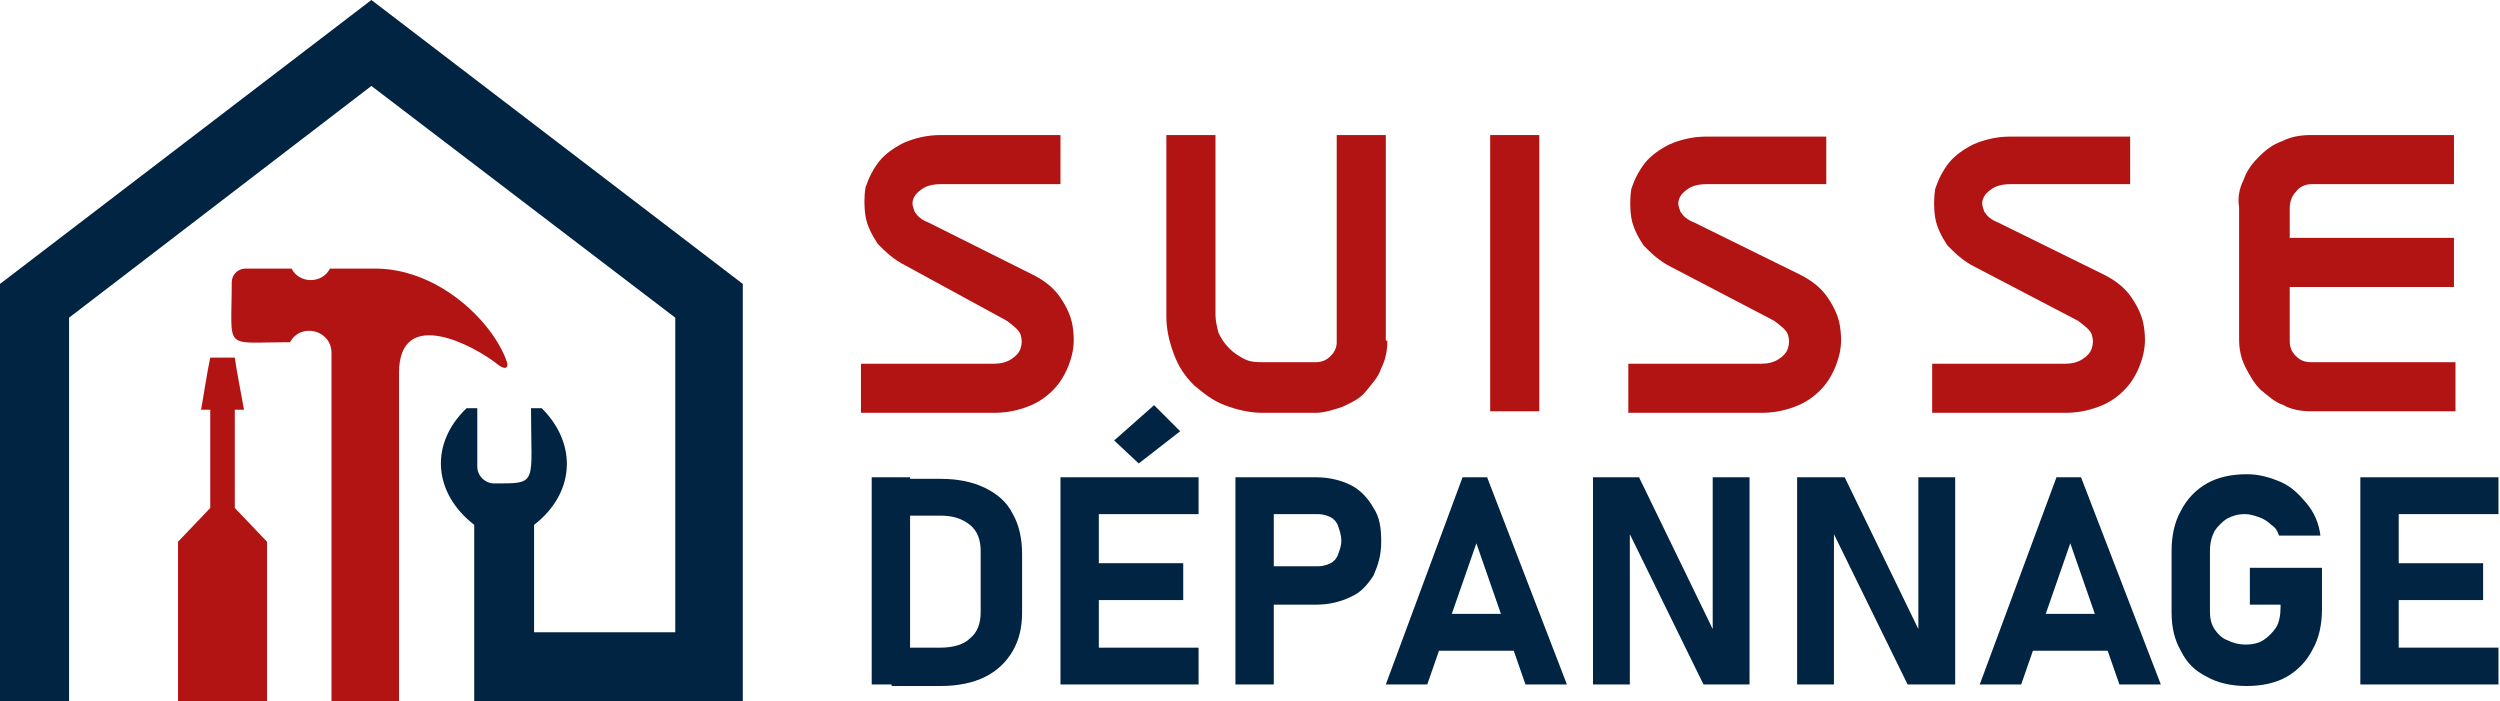 <?xml version="1.0" encoding="utf-8"?>
<!-- Generator: Adobe Illustrator 24.1.0, SVG Export Plug-In . SVG Version: 6.00 Build 0)  -->
<svg version="1.1" id="Layer_1" xmlns="http://www.w3.org/2000/svg" xmlns:xlink="http://www.w3.org/1999/xlink" x="0px" y="0px"
	 width="162.9px" height="45.7px" viewBox="0 0 162.9 45.7" style="enable-background:new 0 0 162.9 45.7;" xml:space="preserve">
<style type="text/css">
	.st0{fill-rule:evenodd;clip-rule:evenodd;fill:#B21414;}
	.st1{fill-rule:evenodd;clip-rule:evenodd;fill:#012443;}
	.st2{fill:#B21414;}
	.st3{fill:#012443;}
</style>
<g>
	<path class="st0" d="M17.4,45.7h-5.8V35.3l2.1-2.2v-6.4h-0.6c0.1-0.5,0.4-2.5,0.6-3.4h0.8h0.8c0.1,0.8,0.5,2.8,0.6,3.4h-0.6v6.4
		l2.1,2.2v5.9V45.7z"/>
	<path class="st0" d="M25.9,45.7h-4.3v-4.5v-5.9V23c0-1.5-2-2-2.7-0.7c-0.1,0-0.1,0-0.2,0c-4.2,0-3.6,0.6-3.6-3.9
		c0-0.5,0.4-0.9,0.9-0.9l3,0c0.5,1,2,1,2.5,0h3.1c4.1,0.1,7.5,3.5,8.4,6c0.2,0.5-0.1,0.6-0.5,0.3c-1.6-1.3-6.5-3.9-6.5,0.5l0,16.8h0
		V45.7z"/>
	<path class="st1" d="M44,41.2V20.7L24.2,5.6L4.5,20.7v25H0V18.5L24.2,0l24.2,18.5v27.2H30.9v-4.5v-5v-2c-2.7-2.1-2.9-5.3-0.5-7.6
		l0.7,0v3.8c0,0.6,0.5,1.1,1.1,1.1c2.9,0,2.4,0.1,2.4-4.9l0.7,0c2.4,2.4,2.1,5.6-0.5,7.6v7H44z"/>
</g>
<g>
	<path class="st2" d="M67.3,17.9c0.8,0.4,1.4,0.9,1.8,1.5c0.4,0.6,0.7,1.2,0.8,1.9c0.1,0.7,0.1,1.3-0.1,2c-0.2,0.7-0.5,1.3-0.9,1.8
		c-0.4,0.5-1,1-1.7,1.3c-0.7,0.3-1.5,0.5-2.4,0.5h-8.7v-3.2h8.7c0.4,0,0.8-0.1,1.1-0.3s0.5-0.4,0.6-0.7s0.1-0.6,0-0.9
		c-0.1-0.3-0.5-0.6-0.9-0.9L59,17.3c-0.8-0.4-1.3-0.9-1.8-1.4c-0.4-0.6-0.7-1.2-0.8-1.8c-0.1-0.6-0.1-1.3,0-1.9
		c0.2-0.6,0.5-1.2,0.9-1.7c0.4-0.5,1-0.9,1.6-1.2c0.7-0.3,1.5-0.5,2.4-0.5h7.8V12h-7.8c-0.5,0-0.9,0.1-1.2,0.3
		c-0.3,0.2-0.5,0.4-0.6,0.7c-0.1,0.3,0,0.5,0.1,0.8c0.2,0.3,0.4,0.5,0.9,0.7L67.3,17.9z"/>
	<path class="st2" d="M90.4,22.2c0,0.6-0.1,1.2-0.4,1.8c-0.2,0.6-0.6,1-1,1.5s-0.9,0.7-1.5,1c-0.6,0.2-1.2,0.4-1.8,0.4h-3.4
		c-0.9,0-1.7-0.2-2.5-0.5c-0.8-0.3-1.4-0.8-2-1.3c-0.6-0.6-1-1.2-1.3-2c-0.3-0.8-0.5-1.6-0.5-2.5V8.8h3.2v11.7
		c0,0.4,0.1,0.8,0.2,1.2c0.2,0.4,0.4,0.7,0.7,1c0.3,0.3,0.6,0.5,1,0.7c0.4,0.2,0.8,0.2,1.2,0.2h3.4c0.4,0,0.7-0.1,1-0.4
		c0.3-0.3,0.4-0.6,0.4-0.9V8.8h3.2V22.2z"/>
	<path class="st2" d="M100.3,26.8h-3.2v-18h3.2V26.8z"/>
	<path class="st2" d="M117.3,17.9c0.8,0.4,1.4,0.9,1.8,1.5c0.4,0.6,0.7,1.2,0.8,1.9c0.1,0.7,0.1,1.3-0.1,2c-0.2,0.7-0.5,1.3-0.9,1.8
		c-0.4,0.5-1,1-1.7,1.3c-0.7,0.3-1.5,0.5-2.4,0.5h-8.7v-3.2h8.7c0.4,0,0.8-0.1,1.1-0.3s0.5-0.4,0.6-0.7s0.1-0.6,0-0.9
		c-0.1-0.3-0.5-0.6-0.9-0.9l-6.7-3.5c-0.8-0.4-1.3-0.9-1.8-1.4c-0.4-0.6-0.7-1.2-0.8-1.8c-0.1-0.6-0.1-1.3,0-1.9
		c0.2-0.6,0.5-1.2,0.9-1.7c0.4-0.5,1-0.9,1.6-1.2c0.7-0.3,1.5-0.5,2.4-0.5h7.8V12h-7.8c-0.5,0-0.9,0.1-1.2,0.3
		c-0.3,0.2-0.5,0.4-0.6,0.7c-0.1,0.3,0,0.5,0.1,0.8c0.2,0.3,0.4,0.5,0.9,0.7L117.3,17.9z"/>
	<path class="st2" d="M137.1,17.9c0.8,0.4,1.4,0.9,1.8,1.5c0.4,0.6,0.7,1.2,0.8,1.9c0.1,0.7,0.1,1.3-0.1,2c-0.2,0.7-0.5,1.3-0.9,1.8
		c-0.4,0.5-1,1-1.7,1.3c-0.7,0.3-1.5,0.5-2.4,0.5h-8.7v-3.2h8.7c0.4,0,0.8-0.1,1.1-0.3s0.5-0.4,0.6-0.7s0.1-0.6,0-0.9
		c-0.1-0.3-0.5-0.6-0.9-0.9l-6.7-3.5c-0.8-0.4-1.3-0.9-1.8-1.4c-0.4-0.6-0.7-1.2-0.8-1.8c-0.1-0.6-0.1-1.3,0-1.9
		c0.2-0.6,0.5-1.2,0.9-1.7c0.4-0.5,1-0.9,1.6-1.2c0.7-0.3,1.5-0.5,2.4-0.5h7.8V12h-7.8c-0.5,0-0.9,0.1-1.2,0.3
		c-0.3,0.2-0.5,0.4-0.6,0.7c-0.1,0.3,0,0.5,0.1,0.8c0.2,0.3,0.4,0.5,0.9,0.7L137.1,17.9z"/>
	<path class="st2" d="M146.2,11.7c0.2-0.6,0.6-1.1,1-1.5c0.4-0.4,0.9-0.8,1.5-1c0.6-0.3,1.2-0.4,1.9-0.4h9.3V12h-9.3
		c-0.4,0-0.8,0.2-1,0.5c-0.3,0.3-0.4,0.7-0.4,1.1v1.9h10.7v3.2h-10.7v3.5c0,0.4,0.1,0.7,0.4,1c0.3,0.3,0.6,0.4,1,0.4h9.4v3.2h-9.4
		c-0.6,0-1.3-0.1-1.8-0.4c-0.6-0.2-1-0.6-1.5-1c-0.4-0.4-0.7-0.9-1-1.5s-0.4-1.2-0.4-1.8v-8.6C145.8,12.9,145.9,12.3,146.2,11.7z"/>
	<path class="st3" d="M56.8,31.1h2.5v13.5h-2.5V31.1z M58.1,42.2h3.2c0.8,0,1.5-0.2,1.9-0.6c0.5-0.4,0.7-1,0.7-1.7v-4
		c0-0.7-0.2-1.3-0.7-1.7c-0.5-0.4-1.1-0.6-1.9-0.6h-3.2v-2.4h3.2c1.1,0,2.1,0.2,2.9,0.6c0.8,0.4,1.4,0.9,1.8,1.7
		c0.4,0.7,0.6,1.6,0.6,2.6v3.8c0,1-0.2,1.8-0.6,2.5c-0.4,0.7-1,1.3-1.8,1.7c-0.8,0.4-1.8,0.6-2.9,0.6h-3.2V42.2z"/>
	<path class="st3" d="M69.1,31.1h2.5v13.5h-2.5V31.1z M70,31.1h8.1v2.4H70V31.1z M70,36.7h7.1v2.4H70V36.7z M70,42.2h8.1v2.4H70
		V42.2z M72.6,28.7l2.6-2.3l1.7,1.7l-2.7,2.1L72.6,28.7z"/>
	<path class="st3" d="M80.5,31.1H83v13.5h-2.5V31.1z M81.6,36.9h4.3c0.3,0,0.6-0.1,0.8-0.2c0.2-0.1,0.4-0.3,0.5-0.6
		c0.1-0.3,0.2-0.5,0.2-0.9c0-0.3-0.1-0.6-0.2-0.9s-0.3-0.5-0.5-0.6c-0.2-0.1-0.5-0.2-0.8-0.2h-4.3v-2.4h4.2c0.8,0,1.6,0.2,2.2,0.5
		c0.6,0.3,1.1,0.8,1.5,1.5c0.4,0.6,0.5,1.3,0.5,2.2s-0.2,1.5-0.5,2.2c-0.4,0.6-0.8,1.1-1.5,1.4c-0.6,0.3-1.4,0.5-2.2,0.5h-4.2V36.9z
		"/>
	<path class="st3" d="M95.3,31.1h1.6l5.2,13.5h-2.7l-3.2-9.2l-3.2,9.2h-2.7L95.3,31.1z M92.6,40h7.1v2.4h-7.1V40z"/>
	<path class="st3" d="M103.7,31.1h3.1l5,10.3l-0.2,0.2V31.1h2.4v13.5H111l-5-10.2l0.2-0.2v10.4h-2.4V31.1z"/>
	<path class="st3" d="M117.1,31.1h3.1l5,10.3l-0.2,0.2V31.1h2.4v13.5h-3.1l-5-10.2l0.2-0.2v10.4h-2.4V31.1z"/>
	<path class="st3" d="M134,31.1h1.6l5.2,13.5h-2.7l-3.2-9.2l-3.2,9.2h-2.7L134,31.1z M131.3,40h7.1v2.4h-7.1V40z"/>
	<path class="st3" d="M151.3,37.1v2.6c0,1-0.2,1.9-0.6,2.6c-0.4,0.8-1,1.4-1.7,1.8c-0.7,0.4-1.6,0.6-2.6,0.6c-1,0-1.9-0.2-2.6-0.6
		c-0.8-0.4-1.3-0.9-1.7-1.7c-0.4-0.7-0.6-1.5-0.6-2.5v-4c0-1,0.2-1.9,0.6-2.6c0.4-0.8,1-1.4,1.7-1.8c0.7-0.4,1.6-0.6,2.6-0.6
		c0.8,0,1.5,0.2,2.2,0.5c0.7,0.3,1.2,0.8,1.7,1.4c0.5,0.6,0.8,1.3,0.9,2.1h-2.7c-0.1-0.3-0.2-0.5-0.5-0.7c-0.2-0.2-0.5-0.4-0.8-0.5
		c-0.3-0.1-0.6-0.2-0.9-0.2c-0.5,0-0.8,0.1-1.2,0.3c-0.3,0.2-0.6,0.5-0.8,0.8c-0.2,0.4-0.3,0.8-0.3,1.3v4c0,0.4,0.1,0.8,0.3,1.1
		c0.2,0.3,0.5,0.6,0.8,0.7c0.4,0.2,0.8,0.3,1.2,0.3c0.5,0,0.9-0.1,1.2-0.3c0.3-0.2,0.6-0.5,0.8-0.8s0.3-0.8,0.3-1.3v-0.2h-2v-2.4
		H151.3z"/>
	<path class="st3" d="M153.8,31.1h2.5v13.5h-2.5V31.1z M154.7,31.1h8.1v2.4h-8.1V31.1z M154.7,36.7h7.1v2.4h-7.1V36.7z M154.7,42.2
		h8.1v2.4h-8.1V42.2z"/>
</g>
</svg>
